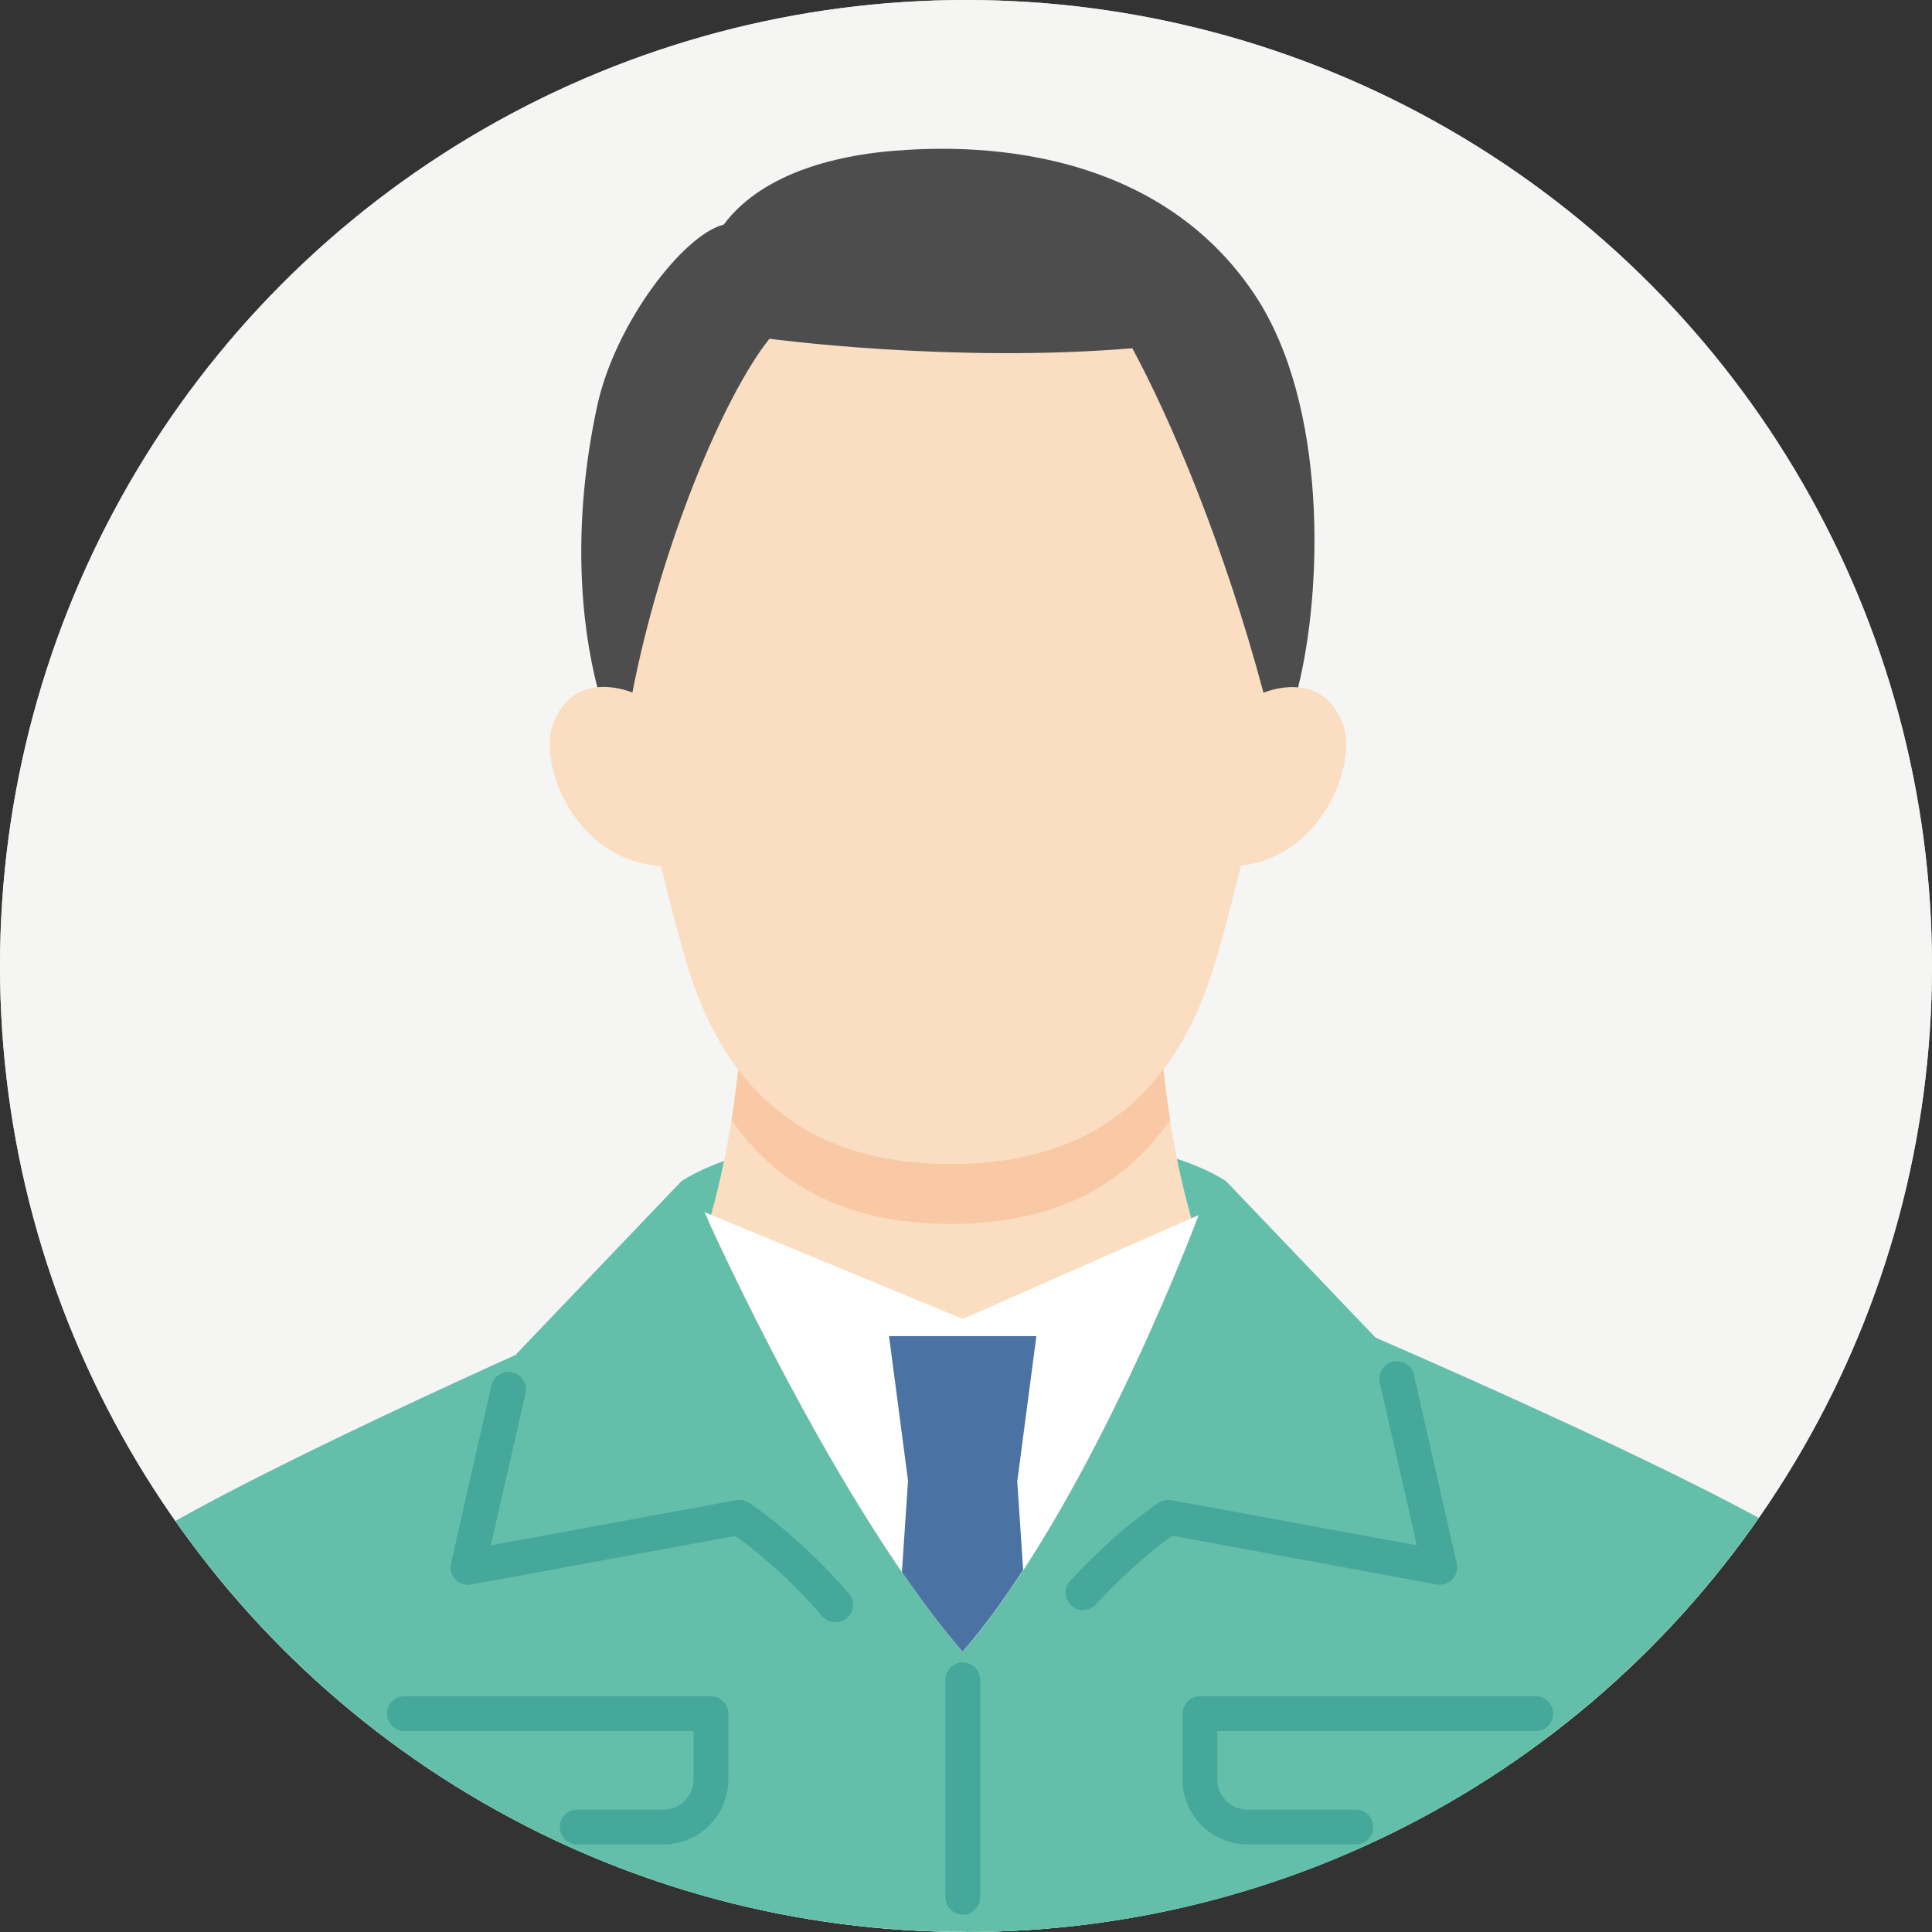 <?xml version="1.0" encoding="UTF-8"?>
<svg id="_レイヤー_2" data-name="レイヤー 2" xmlns="http://www.w3.org/2000/svg" width="120" height="120" viewBox="0 0 120 120">
  <rect x="0" y="0" width="120" height="120" fill="#333333" stroke="none"/>
  <defs>
    <style>
      .cls-1 {
        fill: #45a89a;
      }

      .cls-2 {
        fill: #4d4d4d;
      }

      .cls-3 {
        fill: #fff;
      }

      .cls-4 {
        fill: #f8c9a4;
      }

      .cls-5 {
        fill: #fbdec1;
      }

      .cls-6 {
        fill: #f5f6f4;
      }

      .cls-7 {
        fill: #4a72a2;
      }

      .cls-8 {
        fill: #d6d6d6;
      }

      .cls-9 {
        fill: #64bfaa;
      }
    </style>
  </defs>
  <g id="_コンテンツ" data-name="コンテンツ">
    <g>
      <circle class="cls-8" cx="60" cy="60" r="60"/>
      <g>
        <circle class="cls-6" cx="60" cy="60" r="60"/>
        <path class="cls-9" d="M60,120c20.39,0,38.4-10.17,49.24-25.72-9.81-5.33-28.43-13.19-28.43-13.19h-41.89s-18.55,8.05-28.03,13.38c10.86,15.44,28.8,25.52,49.11,25.52Z"/>
        <path class="cls-9" d="M67.27,98.93c2.88-3.14,5.3-4.67,5.3-4.67l16.85,3.1-3.02-13.27-10.25-10.73c-4.15-2.66-12.3-3.04-16.69-3-4.32-.07-12.84.25-17.13,3l-10.25,10.73-3.02,13.27,16.85-3.1s2.81,1.78,5.99,5.44l15.37-.77Z"/>
        <path class="cls-5" d="M74.16,76.22c-2.3-7.55-2.31-16.25-2.31-16.25h-25.6s0,8.47-2.22,15.94c1.51,3.3,8.63,18.43,15.76,26.69,6.92-8.02,12.86-22.53,14.37-26.38Z"/>
        <path class="cls-4" d="M59.06,76.02c6.3,0,10.73-2.28,13.62-6.46-.82-5.22-.82-9.58-.82-9.58h-25.6s0,4.36-.82,9.58c2.89,4.19,7.32,6.46,13.62,6.46Z"/>
        <path class="cls-5" d="M59.06,72.3c8.7,0,13.84-4.32,16.27-12.03,2.14-6.81,5.62-24.18,5.62-24.18,0,0,2.65-25.23-21.89-25.23s-21.89,25.23-21.89,25.23c0,0,3.48,17.37,5.62,24.18,2.42,7.72,7.57,12.03,16.27,12.03Z"/>
        <path class="cls-2" d="M78.5,43.11c-2.52-9.43-5.83-17.15-8.17-21.48-11.23.94-22.54-.59-22.54-.59-2.83,3.54-6.76,12.88-8.53,22.07l-2.14-.35c-1.06-4.04-1.61-10.22-.03-17.53,1.11-5.16,5.37-10.66,7.86-11.28,2.55-3.41,7.48-4.27,9.98-4.53,2.4-.21,15.96-1.63,22.98,8.85,4.58,6.85,4.24,18.42,2.7,24.49l-2.11.36Z"/>
        <path class="cls-3" d="M74.45,75.47l-14.65,6.45-16.04-6.63c.39.87,8.21,18.24,16.04,27.3,7.51-8.7,13.87-25.06,14.65-27.12Z"/>
        <path class="cls-7" d="M63.19,91.97l1.18-8.98h-9.15l1.18,8.98h0l-.38,5.67c1.24,1.8,2.5,3.49,3.77,4.95,1.3-1.5,2.56-3.23,3.76-5.08l-.37-5.55h0Z"/>
        <path class="cls-5" d="M42.11,53.8c-6.25.39-8.71-6.31-7.78-8.8,1.33-3.57,4.96-1.98,4.96-1.98l2.82,10.77Z"/>
        <path class="cls-5" d="M78.47,43.03s3.63-1.59,4.96,1.98c.93,2.49-1.54,9.19-7.78,8.8l2.82-10.77Z"/>
        <path class="cls-1" d="M84.22,114.56h-6.74c-2.22,0-4.03-1.81-4.03-4.03v-4.09c0-.6.48-1.08,1.08-1.08h20.86c.6,0,1.08.48,1.08,1.08s-.48,1.08-1.08,1.08h-19.78v3.01c0,1.03.84,1.87,1.87,1.87h6.74c.6,0,1.08.48,1.08,1.08s-.48,1.08-1.08,1.08Z"/>
        <path class="cls-1" d="M41.21,114.56h-5.36c-.6,0-1.08-.48-1.08-1.08s.48-1.08,1.08-1.08h5.36c1.03,0,1.87-.84,1.87-1.87v-3.01h-17.96c-.6,0-1.08-.48-1.08-1.08s.48-1.08,1.08-1.08h19.04c.6,0,1.08.48,1.08,1.08v4.09c0,2.22-1.81,4.03-4.03,4.03Z"/>
        <path class="cls-1" d="M51.9,100.77c-.3,0-.6-.13-.82-.37-2.39-2.76-4.59-4.42-5.41-5l-16.41,3.02c-.36.07-.73-.05-.98-.32-.25-.26-.36-.63-.27-.99l2.51-11.05c.13-.58.71-.95,1.3-.82.58.13.95.71.82,1.3l-2.15,9.44,15.23-2.8c.27-.05.55,0,.78.15.12.08,2.98,1.91,6.22,5.64.39.45.34,1.14-.11,1.53-.2.18-.46.26-.71.26Z"/>
        <path class="cls-1" d="M67.27,100.01c-.26,0-.52-.09-.73-.29-.44-.4-.47-1.09-.07-1.53,2.95-3.21,5.42-4.79,5.52-4.86.23-.15.51-.2.78-.15l15.23,2.8-2.3-10.11c-.13-.58.23-1.16.82-1.3.58-.13,1.16.23,1.3.82l2.66,11.71c.08.36-.02.73-.27.99-.25.26-.62.38-.98.32l-16.41-3.02c-.74.52-2.62,1.94-4.75,4.26-.21.23-.51.35-.8.35Z"/>
        <path class="cls-1" d="M59.8,118.92c-.6,0-1.08-.48-1.08-1.08v-13.5c0-.6.48-1.08,1.08-1.08s1.08.48,1.08,1.08v13.5c0,.6-.48,1.08-1.08,1.08Z"/>
      </g>
    </g>
  </g>
</svg>
